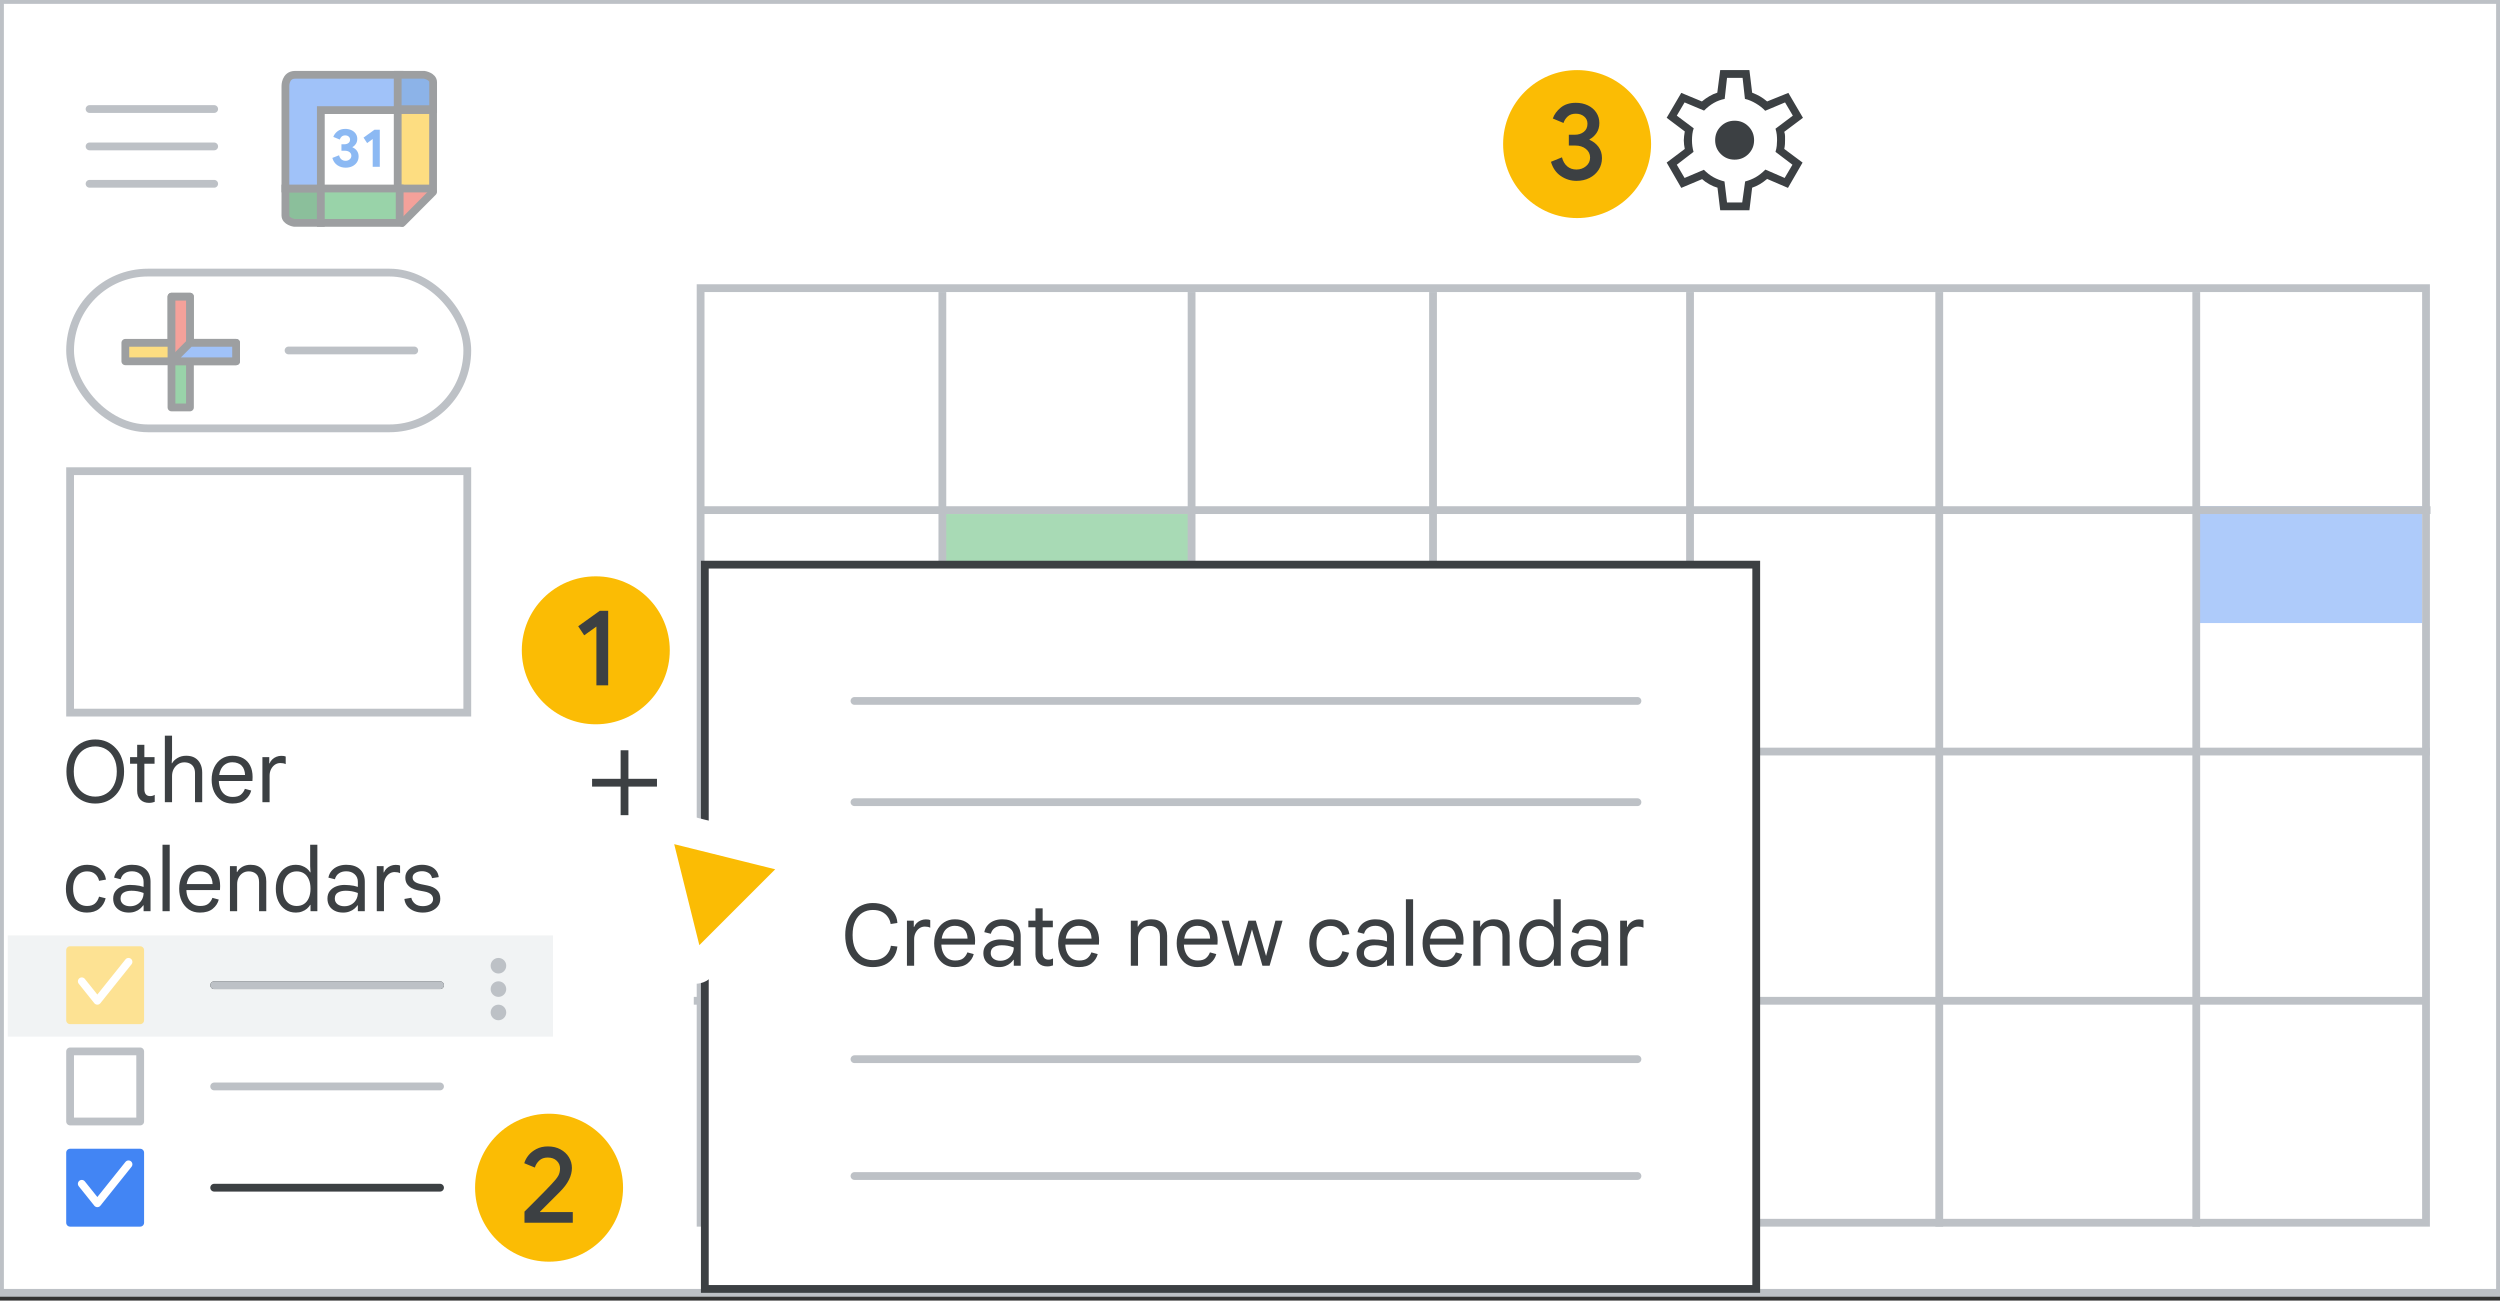 <svg width="321" height="167" viewBox="0 0 321 167" fill="none" xmlns="http://www.w3.org/2000/svg">
<rect x="0" y="0" width="321" height="167" fill="#333333" stroke="none"/>
<g id="calendar-sw-23-add-customize" clip-path="url(#clip0_1_43724)">
<rect id="border and background" width="321" height="166" fill="white" stroke="#BDC1C6" stroke-linejoin="round"/>
<rect id="Rectangle" x="120.626" y="66" width="32.041" height="15" fill="#A8DAB5"/>
<rect id="Rectangle_2" opacity="0.8" x="152.667" y="113" width="31.126" height="15" fill="#A8DAB5"/>
<g id="calendar grid">
<rect id="Rectangle_3" x="282" y="65" width="29" height="15" fill="#AECBFA"/>
<path id="Line 4" d="M90.58 65.5H311.58" stroke="#BDC1C6" stroke-linecap="square"/>
<path id="Line 4_2" d="M90.08 96.5H311.5" stroke="#BDC1C6" stroke-linecap="square"/>
<path id="Line 4_3" d="M89.58 128.5H311" stroke="#BDC1C6" stroke-linecap="square"/>
<path id="Line" d="M121 38V156.998" stroke="#BDC1C6" stroke-linecap="square"/>
<path id="Line_2" d="M153 38V156.998" stroke="#BDC1C6" stroke-linecap="square"/>
<path id="Line_3" d="M184 38V156.998" stroke="#BDC1C6" stroke-linecap="square"/>
<path id="Line_4" d="M217 38V156.998" stroke="#BDC1C6" stroke-linecap="square"/>
<path id="Line_5" d="M249 38V156.998" stroke="#BDC1C6" stroke-linecap="square"/>
<path id="Line_6" d="M282 38V156.998" stroke="#BDC1C6" stroke-linecap="square"/>
</g>
<rect id="calendar border" x="89.958" y="37" width="221.542" height="120" stroke="#BDC1C6"/>
<rect id="Rectangle_4" width="70" height="13" transform="matrix(1 0 0 -1 1 133.105)" fill="#F1F3F4"/>
<path id="Line Copy 6" d="M27.5 126.5H56.5" stroke="#3C4043" stroke-linecap="round"/>
<path id="Line Copy 6_2" d="M27.5 152.5H56.5" stroke="#3C4043" stroke-linecap="round"/>
<g id="Icons/menu-more-dark-grey">
<circle id="Oval" cx="1" cy="1" r="1" transform="matrix(1 0 0 -1 63 131)" fill="#BDC1C6"/>
<circle id="Oval_2" cx="1" cy="1" r="1" transform="matrix(1 0 0 -1 63 128)" fill="#BDC1C6"/>
<circle id="Oval_3" cx="1" cy="1" r="1" transform="matrix(1 0 0 -1 63 125)" fill="#BDC1C6"/>
</g>
<path id="Line Copy 6_3" d="M27.5 126.5H56.5" stroke="#BDC1C6" stroke-linecap="round"/>
<path id="Line Copy 6_4" d="M27.5 139.5H56.5" stroke="#BDC1C6" stroke-linecap="round"/>
<rect id="checkbox" x="9" y="122" width="9" height="9" fill="#FDE293" stroke="#FDE293" stroke-linejoin="round"/>
<path id="checkmark" d="M10.5 126L12.5 128.5L16.5 123.5" stroke="white" stroke-linecap="round" stroke-linejoin="round"/>
<rect id="checkbox_2" x="9" y="135" width="9" height="9" stroke="#BDC1C6" stroke-linejoin="round"/>
<path id="Create new calendar Copy" d="M12.235 103.176C11.692 103.176 11.194 103.077 10.739 102.879C10.292 102.681 9.899 102.402 9.562 102.043C9.232 101.676 8.975 101.244 8.792 100.745C8.616 100.239 8.528 99.678 8.528 99.062C8.528 98.446 8.616 97.889 8.792 97.39C8.975 96.884 9.232 96.451 9.562 96.092C9.899 95.725 10.292 95.443 10.739 95.245C11.194 95.047 11.692 94.948 12.235 94.948C12.778 94.948 13.273 95.047 13.72 95.245C14.167 95.443 14.556 95.725 14.886 96.092C15.223 96.451 15.48 96.884 15.656 97.39C15.839 97.889 15.931 98.446 15.931 99.062C15.931 99.678 15.839 100.239 15.656 100.745C15.48 101.244 15.223 101.676 14.886 102.043C14.556 102.402 14.167 102.681 13.72 102.879C13.273 103.077 12.778 103.176 12.235 103.176ZM12.235 102.285C12.756 102.285 13.221 102.16 13.632 101.911C14.05 101.662 14.38 101.299 14.622 100.822C14.871 100.338 14.996 99.751 14.996 99.062C14.996 98.373 14.871 97.79 14.622 97.313C14.38 96.829 14.05 96.462 13.632 96.213C13.221 95.964 12.756 95.839 12.235 95.839C11.714 95.839 11.245 95.964 10.827 96.213C10.409 96.462 10.079 96.829 9.837 97.313C9.595 97.79 9.474 98.373 9.474 99.062C9.474 99.751 9.595 100.338 9.837 100.822C10.079 101.299 10.409 101.662 10.827 101.911C11.245 102.16 11.714 102.285 12.235 102.285ZM16.699 97.214H17.612V95.63H18.536V97.214H19.845V98.061H18.536V101.339C18.536 101.618 18.598 101.834 18.723 101.988C18.847 102.142 19.034 102.219 19.284 102.219C19.408 102.219 19.515 102.204 19.603 102.175C19.698 102.146 19.786 102.105 19.867 102.054V102.956C19.771 102.993 19.669 103.022 19.559 103.044C19.449 103.073 19.306 103.088 19.13 103.088C18.675 103.088 18.308 102.952 18.03 102.681C17.751 102.402 17.612 102.017 17.612 101.526V98.061H16.699V97.214ZM21.167 103V94.464H22.091V97.214L22.047 98.006H22.091C22.238 97.742 22.473 97.515 22.795 97.324C23.118 97.133 23.492 97.038 23.917 97.038C24.365 97.038 24.739 97.13 25.039 97.313C25.34 97.496 25.567 97.749 25.721 98.072C25.883 98.395 25.963 98.769 25.963 99.194V103H25.039V99.271C25.039 98.978 24.984 98.728 24.874 98.523C24.764 98.318 24.607 98.16 24.401 98.05C24.196 97.94 23.95 97.885 23.664 97.885C23.364 97.885 23.092 97.966 22.85 98.127C22.616 98.288 22.429 98.501 22.289 98.765C22.157 99.029 22.091 99.322 22.091 99.645V103H21.167ZM29.837 103.176C29.294 103.176 28.821 103.044 28.418 102.78C28.022 102.509 27.714 102.142 27.494 101.68C27.281 101.218 27.175 100.697 27.175 100.118C27.175 99.524 27.285 98.996 27.505 98.534C27.732 98.065 28.044 97.698 28.44 97.434C28.843 97.17 29.305 97.038 29.826 97.038C30.383 97.038 30.853 97.148 31.234 97.368C31.623 97.588 31.92 97.903 32.125 98.314C32.33 98.717 32.433 99.201 32.433 99.766C32.433 99.861 32.429 99.957 32.422 100.052C32.422 100.14 32.418 100.217 32.411 100.283H28.099C28.114 100.679 28.187 101.024 28.319 101.317C28.466 101.647 28.671 101.9 28.935 102.076C29.206 102.245 29.518 102.329 29.87 102.329C30.332 102.329 30.68 102.234 30.915 102.043C31.157 101.845 31.333 101.592 31.443 101.284L32.257 101.504C32.14 101.973 31.879 102.369 31.476 102.692C31.08 103.015 30.534 103.176 29.837 103.176ZM28.143 99.513H31.465C31.458 99.264 31.417 99.04 31.344 98.842C31.278 98.637 31.175 98.464 31.036 98.325C30.904 98.178 30.735 98.068 30.53 97.995C30.332 97.914 30.097 97.874 29.826 97.874C29.481 97.874 29.177 97.962 28.913 98.138C28.656 98.307 28.458 98.556 28.319 98.886C28.238 99.069 28.18 99.278 28.143 99.513ZM33.693 103V97.214H34.573V98.017H34.617C34.69 97.826 34.804 97.658 34.958 97.511C35.112 97.364 35.288 97.251 35.486 97.17C35.691 97.089 35.9 97.049 36.113 97.049C36.252 97.049 36.366 97.056 36.454 97.071C36.542 97.086 36.619 97.108 36.685 97.137V98.116C36.582 98.065 36.472 98.028 36.355 98.006C36.237 97.984 36.116 97.973 35.992 97.973C35.735 97.973 35.5 98.046 35.288 98.193C35.082 98.34 34.917 98.538 34.793 98.787C34.675 99.029 34.617 99.297 34.617 99.59V103H33.693ZM11.157 117.176C10.614 117.176 10.141 117.051 9.738 116.802C9.335 116.545 9.019 116.186 8.792 115.724C8.572 115.262 8.462 114.723 8.462 114.107C8.462 113.484 8.579 112.945 8.814 112.49C9.049 112.028 9.371 111.672 9.782 111.423C10.193 111.166 10.662 111.038 11.19 111.038C11.887 111.038 12.444 111.218 12.862 111.577C13.28 111.929 13.529 112.384 13.61 112.941L12.719 113.095C12.646 112.743 12.477 112.453 12.213 112.226C11.956 111.999 11.612 111.885 11.179 111.885C10.827 111.885 10.515 111.973 10.244 112.149C9.98 112.318 9.771 112.567 9.617 112.897C9.463 113.227 9.386 113.63 9.386 114.107C9.386 114.576 9.463 114.98 9.617 115.317C9.771 115.647 9.98 115.9 10.244 116.076C10.515 116.245 10.827 116.329 11.179 116.329C11.59 116.329 11.92 116.23 12.169 116.032C12.418 115.827 12.602 115.526 12.719 115.13L13.566 115.339C13.434 115.889 13.163 116.333 12.752 116.67C12.349 117.007 11.817 117.176 11.157 117.176ZM16.535 117.176C16.139 117.176 15.791 117.103 15.49 116.956C15.19 116.809 14.955 116.604 14.786 116.34C14.618 116.069 14.533 115.75 14.533 115.383C14.533 114.994 14.632 114.672 14.83 114.415C15.036 114.151 15.303 113.953 15.633 113.821C15.971 113.689 16.334 113.623 16.722 113.623C16.95 113.623 17.159 113.634 17.349 113.656C17.547 113.671 17.734 113.696 17.91 113.733C18.094 113.77 18.27 113.817 18.438 113.876V113.238C18.438 112.82 18.299 112.49 18.02 112.248C17.742 111.999 17.386 111.874 16.953 111.874C16.572 111.874 16.257 111.962 16.007 112.138C15.758 112.307 15.586 112.56 15.49 112.897L14.654 112.688C14.72 112.343 14.86 112.05 15.072 111.808C15.285 111.559 15.553 111.368 15.875 111.236C16.205 111.104 16.565 111.038 16.953 111.038C17.709 111.038 18.292 111.229 18.702 111.61C19.12 111.991 19.329 112.527 19.329 113.216V117H18.438V116.241H18.394C18.292 116.388 18.156 116.534 17.987 116.681C17.819 116.828 17.613 116.945 17.371 117.033C17.137 117.128 16.858 117.176 16.535 117.176ZM16.7 116.362C17.038 116.362 17.335 116.289 17.591 116.142C17.855 115.995 18.061 115.794 18.207 115.537C18.361 115.273 18.438 114.98 18.438 114.657C18.167 114.554 17.907 114.481 17.657 114.437C17.408 114.393 17.151 114.371 16.887 114.371C16.469 114.371 16.128 114.452 15.864 114.613C15.608 114.767 15.479 115.024 15.479 115.383C15.479 115.676 15.593 115.915 15.82 116.098C16.055 116.274 16.348 116.362 16.7 116.362ZM20.866 117V108.464H21.791V117H20.866ZM25.669 117.176C25.126 117.176 24.653 117.044 24.25 116.78C23.854 116.509 23.546 116.142 23.326 115.68C23.113 115.218 23.007 114.697 23.007 114.118C23.007 113.524 23.117 112.996 23.337 112.534C23.564 112.065 23.876 111.698 24.272 111.434C24.675 111.17 25.137 111.038 25.658 111.038C26.215 111.038 26.685 111.148 27.066 111.368C27.455 111.588 27.752 111.903 27.957 112.314C28.162 112.717 28.265 113.201 28.265 113.766C28.265 113.861 28.261 113.957 28.254 114.052C28.254 114.14 28.25 114.217 28.243 114.283H23.931C23.946 114.679 24.019 115.024 24.151 115.317C24.298 115.647 24.503 115.9 24.767 116.076C25.038 116.245 25.35 116.329 25.702 116.329C26.164 116.329 26.512 116.234 26.747 116.043C26.989 115.845 27.165 115.592 27.275 115.284L28.089 115.504C27.972 115.973 27.711 116.369 27.308 116.692C26.912 117.015 26.366 117.176 25.669 117.176ZM23.975 113.513H27.297C27.29 113.264 27.249 113.04 27.176 112.842C27.11 112.637 27.007 112.464 26.868 112.325C26.736 112.178 26.567 112.068 26.362 111.995C26.164 111.914 25.929 111.874 25.658 111.874C25.313 111.874 25.009 111.962 24.745 112.138C24.488 112.307 24.29 112.556 24.151 112.886C24.07 113.069 24.012 113.278 23.975 113.513ZM29.525 117V111.214H30.405V111.973H30.449C30.588 111.702 30.808 111.478 31.109 111.302C31.417 111.126 31.769 111.038 32.165 111.038C32.817 111.038 33.316 111.229 33.661 111.61C34.013 111.991 34.189 112.508 34.189 113.161V117H33.265V113.282C33.265 112.776 33.136 112.417 32.88 112.204C32.63 111.991 32.319 111.885 31.945 111.885C31.637 111.885 31.369 111.962 31.142 112.116C30.922 112.263 30.749 112.461 30.625 112.71C30.507 112.952 30.449 113.223 30.449 113.524V117H29.525ZM37.999 117.176C37.478 117.176 37.024 117.048 36.635 116.791C36.246 116.527 35.946 116.164 35.733 115.702C35.52 115.24 35.414 114.708 35.414 114.107C35.414 113.498 35.52 112.967 35.733 112.512C35.946 112.05 36.243 111.691 36.624 111.434C37.013 111.17 37.468 111.038 37.988 111.038C38.282 111.038 38.549 111.086 38.791 111.181C39.033 111.269 39.242 111.386 39.418 111.533C39.594 111.68 39.73 111.837 39.825 112.006H39.869L39.825 111.214V108.464H40.749V117H39.869V116.186H39.825C39.73 116.355 39.594 116.516 39.418 116.67C39.242 116.824 39.033 116.945 38.791 117.033C38.556 117.128 38.292 117.176 37.999 117.176ZM38.098 116.329C38.45 116.329 38.758 116.245 39.022 116.076C39.286 115.907 39.492 115.658 39.638 115.328C39.792 114.991 39.869 114.584 39.869 114.107C39.869 113.623 39.792 113.216 39.638 112.886C39.492 112.556 39.286 112.307 39.022 112.138C38.758 111.969 38.45 111.885 38.098 111.885C37.754 111.885 37.446 111.969 37.174 112.138C36.91 112.307 36.705 112.556 36.558 112.886C36.411 113.216 36.338 113.623 36.338 114.107C36.338 114.584 36.411 114.991 36.558 115.328C36.705 115.658 36.91 115.907 37.174 116.076C37.446 116.245 37.754 116.329 38.098 116.329ZM44.046 117.176C43.65 117.176 43.302 117.103 43.001 116.956C42.7 116.809 42.466 116.604 42.297 116.34C42.129 116.069 42.044 115.75 42.044 115.383C42.044 114.994 42.143 114.672 42.341 114.415C42.547 114.151 42.814 113.953 43.144 113.821C43.481 113.689 43.844 113.623 44.233 113.623C44.461 113.623 44.669 113.634 44.86 113.656C45.058 113.671 45.245 113.696 45.421 113.733C45.605 113.77 45.781 113.817 45.949 113.876V113.238C45.949 112.82 45.81 112.49 45.531 112.248C45.252 111.999 44.897 111.874 44.464 111.874C44.083 111.874 43.767 111.962 43.518 112.138C43.269 112.307 43.096 112.56 43.001 112.897L42.165 112.688C42.231 112.343 42.37 112.05 42.583 111.808C42.796 111.559 43.063 111.368 43.386 111.236C43.716 111.104 44.075 111.038 44.464 111.038C45.219 111.038 45.803 111.229 46.213 111.61C46.631 111.991 46.84 112.527 46.84 113.216V117H45.949V116.241H45.905C45.803 116.388 45.667 116.534 45.498 116.681C45.33 116.828 45.124 116.945 44.882 117.033C44.648 117.128 44.369 117.176 44.046 117.176ZM44.211 116.362C44.548 116.362 44.846 116.289 45.102 116.142C45.366 115.995 45.572 115.794 45.718 115.537C45.872 115.273 45.949 114.98 45.949 114.657C45.678 114.554 45.417 114.481 45.168 114.437C44.919 114.393 44.662 114.371 44.398 114.371C43.98 114.371 43.639 114.452 43.375 114.613C43.118 114.767 42.99 115.024 42.99 115.383C42.99 115.676 43.104 115.915 43.331 116.098C43.566 116.274 43.859 116.362 44.211 116.362ZM48.377 117V111.214H49.257V112.017H49.301C49.375 111.826 49.488 111.658 49.642 111.511C49.796 111.364 49.972 111.251 50.17 111.17C50.376 111.089 50.585 111.049 50.797 111.049C50.937 111.049 51.05 111.056 51.138 111.071C51.226 111.086 51.303 111.108 51.369 111.137V112.116C51.267 112.065 51.157 112.028 51.039 112.006C50.922 111.984 50.801 111.973 50.676 111.973C50.42 111.973 50.185 112.046 49.972 112.193C49.767 112.34 49.602 112.538 49.477 112.787C49.36 113.029 49.301 113.297 49.301 113.59V117H48.377ZM54.288 117.176C53.892 117.176 53.522 117.11 53.177 116.978C52.833 116.839 52.547 116.641 52.319 116.384C52.099 116.12 51.967 115.801 51.923 115.427L52.814 115.273C52.873 115.566 53.027 115.819 53.276 116.032C53.526 116.245 53.863 116.351 54.288 116.351C54.655 116.351 54.967 116.274 55.223 116.12C55.48 115.959 55.608 115.731 55.608 115.438C55.608 115.262 55.564 115.112 55.476 114.987C55.388 114.855 55.256 114.745 55.08 114.657C54.912 114.569 54.695 114.503 54.431 114.459L53.716 114.327C53.394 114.268 53.104 114.169 52.847 114.03C52.598 113.891 52.4 113.711 52.253 113.491C52.114 113.264 52.044 112.992 52.044 112.677C52.044 112.347 52.14 112.061 52.33 111.819C52.528 111.57 52.789 111.379 53.111 111.247C53.441 111.108 53.801 111.038 54.189 111.038C54.541 111.038 54.868 111.093 55.168 111.203C55.476 111.306 55.733 111.474 55.938 111.709C56.151 111.936 56.283 112.241 56.334 112.622L55.476 112.754C55.403 112.431 55.245 112.204 55.003 112.072C54.769 111.933 54.497 111.863 54.189 111.863C53.852 111.863 53.566 111.936 53.331 112.083C53.097 112.222 52.979 112.417 52.979 112.666C52.979 112.886 53.067 113.066 53.243 113.205C53.419 113.344 53.698 113.454 54.079 113.535L54.893 113.7C55.414 113.803 55.817 113.993 56.103 114.272C56.389 114.543 56.532 114.921 56.532 115.405C56.532 115.764 56.433 116.076 56.235 116.34C56.037 116.604 55.77 116.809 55.432 116.956C55.095 117.103 54.714 117.176 54.288 117.176Z" fill="#3C4043"/>
<rect id="checkbox_3" x="9" y="148" width="9" height="9" fill="#4285F4" stroke="#4285F4" stroke-linejoin="round"/>
<path id="checkmark_2" d="M10.5 152L12.5 154.5L16.5 149.5" stroke="white" stroke-linecap="round" stroke-linejoin="round"/>
<g id="compose button">
<rect id="Rectangle Copy" x="9" y="35" width="51" height="20" rx="10" fill="white" stroke="#BDC1C6"/>
<path id="Line Copy 7" d="M37.05 45H53.188" stroke="#BDC1C6" stroke-linecap="round"/>
<g id="Plus" opacity="0.5">
<g id="Group">
<g id="Rectangle 2">
<rect id="Rectangle_5" x="22.019" y="38.093" width="2.37" height="14.222" fill="#34A853" stroke="#3C4043" stroke-linejoin="round"/>
</g>
<rect id="Rectangle_6" x="30.315" y="44.019" width="2.37" height="14.222" transform="rotate(90 30.315 44.019)" fill="#FBBC04" stroke="#3C4043" stroke-linejoin="round"/>
<path id="Rectangle_7" fill-rule="evenodd" clip-rule="evenodd" d="M22.019 38.093H24.389V45.204L22.019 46.389V38.093Z" fill="#EA4335" stroke="#3C4043" stroke-linejoin="round"/>
<path id="Rectangle_8" fill-rule="evenodd" clip-rule="evenodd" d="M30.315 44.019V46.389H22.018L24.389 44.019H30.315Z" fill="#4285F4" stroke="#3C4043" stroke-linejoin="round"/>
</g>
</g>
</g>
<path id="Shape" fill-rule="evenodd" clip-rule="evenodd" d="M220.875 27L220.525 24.1C220.208 24.017 219.863 23.871 219.488 23.663C219.113 23.454 218.8 23.233 218.55 23L215.875 24.125L214 20.875L216.325 19.125C216.292 18.958 216.263 18.779 216.237 18.587C216.212 18.396 216.2 18.208 216.2 18.025C216.2 17.858 216.212 17.679 216.237 17.488C216.263 17.296 216.292 17.092 216.325 16.875L214 15.125L215.875 11.925L218.525 13.025C218.825 12.775 219.146 12.55 219.488 12.35C219.829 12.15 220.167 12 220.5 11.9L220.875 9H224.625L224.975 11.9C225.358 12.05 225.696 12.208 225.988 12.375C226.279 12.542 226.583 12.758 226.9 13.025L229.625 11.925L231.5 15.125L229.1 16.925C229.167 17.125 229.2 17.312 229.2 17.488V18C229.2 18.15 229.196 18.312 229.188 18.488C229.179 18.663 229.15 18.875 229.1 19.125L231.45 20.875L229.575 24.125L226.9 22.975C226.583 23.242 226.271 23.467 225.962 23.65C225.654 23.833 225.325 23.983 224.975 24.1L224.625 27H220.875ZM222.725 20.5C223.425 20.5 224.017 20.258 224.5 19.775C224.983 19.292 225.225 18.7 225.225 18C225.225 17.3 224.983 16.708 224.5 16.225C224.017 15.742 223.425 15.5 222.725 15.5C222.025 15.5 221.433 15.742 220.95 16.225C220.467 16.708 220.225 17.3 220.225 18C220.225 18.7 220.467 19.292 220.95 19.775C221.433 20.258 222.025 20.5 222.725 20.5ZM223.7 26H221.75L221.425 23.3C220.892 23.167 220.417 22.983 220 22.75C219.583 22.517 219.175 22.2 218.775 21.8L216.3 22.85L215.3 21.15L217.45 19.5C217.383 19.267 217.333 19.025 217.3 18.775C217.267 18.525 217.25 18.275 217.25 18.025C217.25 17.742 217.267 17.467 217.3 17.2C217.333 16.933 217.392 16.692 217.475 16.475L215.3 14.85L216.3 13.15L218.8 14.2C219.217 13.783 219.637 13.454 220.062 13.213C220.487 12.971 220.95 12.8 221.45 12.7L221.75 10H223.75L224.05 12.7C224.5 12.8 224.971 12.996 225.463 13.287C225.954 13.579 226.35 13.892 226.65 14.225L229.2 13.15L230.2 14.85L227.975 16.525C228.058 16.808 228.112 17.062 228.137 17.288C228.162 17.512 228.175 17.75 228.175 18C228.175 18.233 228.162 18.471 228.137 18.712C228.112 18.954 228.058 19.217 227.975 19.5L230.15 21.15L229.15 22.85L226.675 21.775C226.258 22.192 225.846 22.517 225.438 22.75C225.029 22.983 224.575 23.167 224.075 23.3L223.7 26Z" fill="#3C4043"/>
<g id="Calendar icon - illustrated" opacity="0.5">
<path id="Path 5" fill-rule="evenodd" clip-rule="evenodd" d="M36.647 24.206H41.195V28.616H37.79C37.79 28.616 36.646 28.438 36.646 27.66C36.646 26.882 36.647 24.206 36.647 24.206Z" fill="#188038" stroke="#3C4043"/>
<rect id="white bg" x="41.195" y="14.031" width="10.435" height="10.435" fill="white"/>
<path id="Path" fill-rule="evenodd" clip-rule="evenodd" d="M51.318 14.134H41.195V24.206H36.647V11.05C36.647 11.05 36.611 9.605 37.893 9.605C39.175 9.605 51.318 9.605 51.318 9.605V14.134Z" fill="#4285F4" stroke="#3C4043"/>
<g id="31">
<path id="Path_2" d="M44.377 21.53C43.973 21.53 43.617 21.423 43.309 21.21C43 20.996 42.788 20.686 42.672 20.277L43.535 19.937C43.59 20.164 43.69 20.339 43.834 20.462C43.978 20.585 44.158 20.646 44.377 20.646C44.576 20.646 44.749 20.586 44.895 20.465C45.041 20.345 45.114 20.192 45.114 20.006C45.114 19.807 45.036 19.648 44.881 19.53C44.725 19.411 44.516 19.352 44.251 19.352H43.841V18.524H44.217C44.42 18.524 44.593 18.474 44.735 18.371C44.876 18.269 44.947 18.121 44.947 17.926C44.947 17.768 44.889 17.639 44.773 17.537C44.657 17.435 44.509 17.384 44.328 17.384C44.138 17.384 43.985 17.435 43.869 17.537C43.753 17.639 43.672 17.766 43.625 17.919L42.797 17.578C42.895 17.3 43.074 17.059 43.337 16.855C43.599 16.651 43.931 16.549 44.335 16.549C44.632 16.549 44.897 16.605 45.131 16.716C45.365 16.827 45.547 16.979 45.677 17.171C45.807 17.364 45.872 17.581 45.872 17.822C45.872 18.077 45.813 18.295 45.695 18.476C45.577 18.657 45.434 18.789 45.267 18.872V18.928C45.499 19.021 45.687 19.167 45.83 19.366C45.974 19.566 46.046 19.807 46.046 20.09C46.046 20.363 45.977 20.609 45.837 20.827C45.698 21.045 45.502 21.217 45.249 21.342C44.997 21.467 44.706 21.53 44.377 21.53Z" fill="#1A73E8"/>
<path id="Path_3" d="M47.855 17.85L47.139 18.371L46.679 17.669L48.078 16.66H48.766V21.418H47.855V17.85Z" fill="#1A73E8"/>
</g>
<path id="Path 5_2" fill-rule="evenodd" clip-rule="evenodd" d="M55.612 14.015H51.064V9.605H54.469C54.469 9.605 55.613 9.783 55.613 10.561C55.613 11.339 55.612 14.015 55.612 14.015Z" fill="#1967D2" stroke="#3C4043"/>
<path id="Path 3" fill-rule="evenodd" clip-rule="evenodd" d="M51.065 29V24.324H55.95L51.065 29Z" fill="#EA4335"/>
<path id="Line_7" d="M55.6 24.652L51.653 28.617" stroke="#3C4043" stroke-linecap="round"/>
<path id="Path 2" fill-rule="evenodd" clip-rule="evenodd" d="M51.065 14.134H55.605V24.206H51.065L51.065 14.134Z" fill="#FBBC04" stroke="#3C4043"/>
<path id="Path 4" fill-rule="evenodd" clip-rule="evenodd" d="M41.195 24.206V28.616H51.318V24.206H41.195Z" fill="#34A853" stroke="#3C4043"/>
</g>
<g id="right popup">
<rect id="Rectangle_9" x="90.5" y="72.5" width="135" height="93" fill="white" stroke="#3C4043"/>
<path id="Line Copy 6_5" d="M109.715 151H210.249" stroke="#BDC1C6" stroke-linecap="round"/>
<path id="Line Copy 6_6" d="M109.715 136H210.249" stroke="#BDC1C6" stroke-linecap="round"/>
<path id="Line Copy 11" d="M109.715 90H210.249" stroke="#BDC1C6" stroke-linecap="round"/>
<path id="Line Copy 10" d="M109.715 103H210.249" stroke="#BDC1C6" stroke-linecap="round"/>
</g>
<path id="Create new calendar" d="M112.07 124.176C111.542 124.176 111.062 124.084 110.629 123.901C110.196 123.71 109.822 123.435 109.507 123.076C109.192 122.717 108.95 122.284 108.781 121.778C108.612 121.272 108.528 120.7 108.528 120.062C108.528 119.424 108.616 118.852 108.792 118.346C108.968 117.833 109.214 117.4 109.529 117.048C109.852 116.689 110.229 116.417 110.662 116.234C111.095 116.043 111.564 115.948 112.07 115.948C112.635 115.948 113.148 116.047 113.61 116.245C114.072 116.443 114.446 116.733 114.732 117.114C115.025 117.495 115.19 117.961 115.227 118.511L114.358 118.643C114.314 118.328 114.2 118.034 114.017 117.763C113.834 117.484 113.581 117.261 113.258 117.092C112.943 116.923 112.547 116.839 112.07 116.839C111.571 116.839 111.124 116.96 110.728 117.202C110.339 117.444 110.031 117.803 109.804 118.28C109.584 118.757 109.474 119.351 109.474 120.062C109.474 120.766 109.588 121.356 109.815 121.833C110.042 122.31 110.35 122.673 110.739 122.922C111.135 123.164 111.579 123.285 112.07 123.285C112.525 123.285 112.913 123.204 113.236 123.043C113.559 122.882 113.815 122.662 114.006 122.383C114.204 122.104 114.332 121.789 114.391 121.437L115.227 121.536C115.154 122.101 114.974 122.581 114.688 122.977C114.402 123.373 114.035 123.674 113.588 123.879C113.141 124.077 112.635 124.176 112.07 124.176ZM116.451 124V118.214H117.331V119.017H117.375C117.449 118.826 117.562 118.658 117.716 118.511C117.87 118.364 118.046 118.251 118.244 118.17C118.45 118.089 118.659 118.049 118.871 118.049C119.011 118.049 119.124 118.056 119.212 118.071C119.3 118.086 119.377 118.108 119.443 118.137V119.116C119.341 119.065 119.231 119.028 119.113 119.006C118.996 118.984 118.875 118.973 118.75 118.973C118.494 118.973 118.259 119.046 118.046 119.193C117.841 119.34 117.676 119.538 117.551 119.787C117.434 120.029 117.375 120.297 117.375 120.59V124H116.451ZM122.607 124.176C122.065 124.176 121.592 124.044 121.188 123.78C120.792 123.509 120.484 123.142 120.264 122.68C120.052 122.218 119.945 121.697 119.945 121.118C119.945 120.524 120.055 119.996 120.275 119.534C120.503 119.065 120.814 118.698 121.21 118.434C121.614 118.17 122.076 118.038 122.596 118.038C123.154 118.038 123.623 118.148 124.004 118.368C124.393 118.588 124.69 118.903 124.895 119.314C125.101 119.717 125.203 120.201 125.203 120.766C125.203 120.861 125.2 120.957 125.192 121.052C125.192 121.14 125.189 121.217 125.181 121.283H120.869C120.884 121.679 120.957 122.024 121.089 122.317C121.236 122.647 121.441 122.9 121.705 123.076C121.977 123.245 122.288 123.329 122.64 123.329C123.102 123.329 123.451 123.234 123.685 123.043C123.927 122.845 124.103 122.592 124.213 122.284L125.027 122.504C124.91 122.973 124.65 123.369 124.246 123.692C123.85 124.015 123.304 124.176 122.607 124.176ZM120.913 120.513H124.235C124.228 120.264 124.188 120.04 124.114 119.842C124.048 119.637 123.946 119.464 123.806 119.325C123.674 119.178 123.506 119.068 123.3 118.995C123.102 118.914 122.868 118.874 122.596 118.874C122.252 118.874 121.947 118.962 121.683 119.138C121.427 119.307 121.229 119.556 121.089 119.886C121.009 120.069 120.95 120.278 120.913 120.513ZM128.266 124.176C127.87 124.176 127.522 124.103 127.221 123.956C126.92 123.809 126.686 123.604 126.517 123.34C126.348 123.069 126.264 122.75 126.264 122.383C126.264 121.994 126.363 121.672 126.561 121.415C126.766 121.151 127.034 120.953 127.364 120.821C127.701 120.689 128.064 120.623 128.453 120.623C128.68 120.623 128.889 120.634 129.08 120.656C129.278 120.671 129.465 120.696 129.641 120.733C129.824 120.77 130 120.817 130.169 120.876V120.238C130.169 119.82 130.03 119.49 129.751 119.248C129.472 118.999 129.117 118.874 128.684 118.874C128.303 118.874 127.987 118.962 127.738 119.138C127.489 119.307 127.316 119.56 127.221 119.897L126.385 119.688C126.451 119.343 126.59 119.05 126.803 118.808C127.016 118.559 127.283 118.368 127.606 118.236C127.936 118.104 128.295 118.038 128.684 118.038C129.439 118.038 130.022 118.229 130.433 118.61C130.851 118.991 131.06 119.527 131.06 120.216V124H130.169V123.241H130.125C130.022 123.388 129.887 123.534 129.718 123.681C129.549 123.828 129.344 123.945 129.102 124.033C128.867 124.128 128.589 124.176 128.266 124.176ZM128.431 123.362C128.768 123.362 129.065 123.289 129.322 123.142C129.586 122.995 129.791 122.794 129.938 122.537C130.092 122.273 130.169 121.98 130.169 121.657C129.898 121.554 129.637 121.481 129.388 121.437C129.139 121.393 128.882 121.371 128.618 121.371C128.2 121.371 127.859 121.452 127.595 121.613C127.338 121.767 127.21 122.024 127.21 122.383C127.21 122.676 127.324 122.915 127.551 123.098C127.786 123.274 128.079 123.362 128.431 123.362ZM132.039 118.214H132.952V116.63H133.876V118.214H135.185V119.061H133.876V122.339C133.876 122.618 133.938 122.834 134.063 122.988C134.187 123.142 134.374 123.219 134.624 123.219C134.748 123.219 134.855 123.204 134.943 123.175C135.038 123.146 135.126 123.105 135.207 123.054V123.956C135.111 123.993 135.009 124.022 134.899 124.044C134.789 124.073 134.646 124.088 134.47 124.088C134.015 124.088 133.648 123.952 133.37 123.681C133.091 123.402 132.952 123.017 132.952 122.526V119.061H132.039V118.214ZM138.527 124.176C137.985 124.176 137.512 124.044 137.108 123.78C136.712 123.509 136.404 123.142 136.184 122.68C135.972 122.218 135.865 121.697 135.865 121.118C135.865 120.524 135.975 119.996 136.195 119.534C136.423 119.065 136.734 118.698 137.13 118.434C137.534 118.17 137.996 118.038 138.516 118.038C139.074 118.038 139.543 118.148 139.924 118.368C140.313 118.588 140.61 118.903 140.815 119.314C141.021 119.717 141.123 120.201 141.123 120.766C141.123 120.861 141.12 120.957 141.112 121.052C141.112 121.14 141.109 121.217 141.101 121.283H136.789C136.804 121.679 136.877 122.024 137.009 122.317C137.156 122.647 137.361 122.9 137.625 123.076C137.897 123.245 138.208 123.329 138.56 123.329C139.022 123.329 139.371 123.234 139.605 123.043C139.847 122.845 140.023 122.592 140.133 122.284L140.947 122.504C140.83 122.973 140.57 123.369 140.166 123.692C139.77 124.015 139.224 124.176 138.527 124.176ZM136.833 120.513H140.155C140.148 120.264 140.108 120.04 140.034 119.842C139.968 119.637 139.866 119.464 139.726 119.325C139.594 119.178 139.426 119.068 139.22 118.995C139.022 118.914 138.788 118.874 138.516 118.874C138.172 118.874 137.867 118.962 137.603 119.138C137.347 119.307 137.149 119.556 137.009 119.886C136.929 120.069 136.87 120.278 136.833 120.513ZM145.198 124V118.214H146.078V118.973H146.122C146.261 118.702 146.481 118.478 146.782 118.302C147.09 118.126 147.442 118.038 147.838 118.038C148.49 118.038 148.989 118.229 149.334 118.61C149.686 118.991 149.862 119.508 149.862 120.161V124H148.938V120.282C148.938 119.776 148.809 119.417 148.553 119.204C148.303 118.991 147.992 118.885 147.618 118.885C147.31 118.885 147.042 118.962 146.815 119.116C146.595 119.263 146.422 119.461 146.298 119.71C146.18 119.952 146.122 120.223 146.122 120.524V124H145.198ZM153.749 124.176C153.206 124.176 152.733 124.044 152.33 123.78C151.934 123.509 151.626 123.142 151.406 122.68C151.193 122.218 151.087 121.697 151.087 121.118C151.087 120.524 151.197 119.996 151.417 119.534C151.644 119.065 151.956 118.698 152.352 118.434C152.755 118.17 153.217 118.038 153.738 118.038C154.295 118.038 154.765 118.148 155.146 118.368C155.535 118.588 155.832 118.903 156.037 119.314C156.242 119.717 156.345 120.201 156.345 120.766C156.345 120.861 156.341 120.957 156.334 121.052C156.334 121.14 156.33 121.217 156.323 121.283H152.011C152.026 121.679 152.099 122.024 152.231 122.317C152.378 122.647 152.583 122.9 152.847 123.076C153.118 123.245 153.43 123.329 153.782 123.329C154.244 123.329 154.592 123.234 154.827 123.043C155.069 122.845 155.245 122.592 155.355 122.284L156.169 122.504C156.052 122.973 155.791 123.369 155.388 123.692C154.992 124.015 154.446 124.176 153.749 124.176ZM152.055 120.513H155.377C155.37 120.264 155.329 120.04 155.256 119.842C155.19 119.637 155.087 119.464 154.948 119.325C154.816 119.178 154.647 119.068 154.442 118.995C154.244 118.914 154.009 118.874 153.738 118.874C153.393 118.874 153.089 118.962 152.825 119.138C152.568 119.307 152.37 119.556 152.231 119.886C152.15 120.069 152.092 120.278 152.055 120.513ZM158.509 124L156.848 118.214H157.783L158.982 122.746H158.993L160.302 118.214H161.248L162.557 122.735H162.568L163.767 118.214H164.68L163.019 124H162.095L160.753 119.336L159.411 124H158.509ZM170.808 124.176C170.266 124.176 169.793 124.051 169.389 123.802C168.986 123.545 168.671 123.186 168.443 122.724C168.223 122.262 168.113 121.723 168.113 121.107C168.113 120.484 168.231 119.945 168.465 119.49C168.7 119.028 169.023 118.672 169.433 118.423C169.844 118.166 170.313 118.038 170.841 118.038C171.538 118.038 172.095 118.218 172.513 118.577C172.931 118.929 173.181 119.384 173.261 119.941L172.37 120.095C172.297 119.743 172.128 119.453 171.864 119.226C171.608 118.999 171.263 118.885 170.83 118.885C170.478 118.885 170.167 118.973 169.895 119.149C169.631 119.318 169.422 119.567 169.268 119.897C169.114 120.227 169.037 120.63 169.037 121.107C169.037 121.576 169.114 121.98 169.268 122.317C169.422 122.647 169.631 122.9 169.895 123.076C170.167 123.245 170.478 123.329 170.83 123.329C171.241 123.329 171.571 123.23 171.82 123.032C172.07 122.827 172.253 122.526 172.37 122.13L173.217 122.339C173.085 122.889 172.814 123.333 172.403 123.67C172 124.007 171.468 124.176 170.808 124.176ZM176.187 124.176C175.791 124.176 175.442 124.103 175.142 123.956C174.841 123.809 174.606 123.604 174.438 123.34C174.269 123.069 174.185 122.75 174.185 122.383C174.185 121.994 174.284 121.672 174.482 121.415C174.687 121.151 174.955 120.953 175.285 120.821C175.622 120.689 175.985 120.623 176.374 120.623C176.601 120.623 176.81 120.634 177.001 120.656C177.199 120.671 177.386 120.696 177.562 120.733C177.745 120.77 177.921 120.817 178.09 120.876V120.238C178.09 119.82 177.95 119.49 177.672 119.248C177.393 118.999 177.037 118.874 176.605 118.874C176.223 118.874 175.908 118.962 175.659 119.138C175.409 119.307 175.237 119.56 175.142 119.897L174.306 119.688C174.372 119.343 174.511 119.05 174.724 118.808C174.936 118.559 175.204 118.368 175.527 118.236C175.857 118.104 176.216 118.038 176.605 118.038C177.36 118.038 177.943 118.229 178.354 118.61C178.772 118.991 178.981 119.527 178.981 120.216V124H178.09V123.241H178.046C177.943 123.388 177.807 123.534 177.639 123.681C177.47 123.828 177.265 123.945 177.023 124.033C176.788 124.128 176.509 124.176 176.187 124.176ZM176.352 123.362C176.689 123.362 176.986 123.289 177.243 123.142C177.507 122.995 177.712 122.794 177.859 122.537C178.013 122.273 178.09 121.98 178.09 121.657C177.818 121.554 177.558 121.481 177.309 121.437C177.059 121.393 176.803 121.371 176.539 121.371C176.121 121.371 175.78 121.452 175.516 121.613C175.259 121.767 175.131 122.024 175.131 122.383C175.131 122.676 175.244 122.915 175.472 123.098C175.706 123.274 176 123.362 176.352 123.362ZM180.518 124V115.464H181.442V124H180.518ZM185.32 124.176C184.778 124.176 184.305 124.044 183.901 123.78C183.505 123.509 183.197 123.142 182.977 122.68C182.765 122.218 182.658 121.697 182.658 121.118C182.658 120.524 182.768 119.996 182.988 119.534C183.216 119.065 183.527 118.698 183.923 118.434C184.327 118.17 184.789 118.038 185.309 118.038C185.867 118.038 186.336 118.148 186.717 118.368C187.106 118.588 187.403 118.903 187.608 119.314C187.814 119.717 187.916 120.201 187.916 120.766C187.916 120.861 187.913 120.957 187.905 121.052C187.905 121.14 187.902 121.217 187.894 121.283H183.582C183.597 121.679 183.67 122.024 183.802 122.317C183.949 122.647 184.154 122.9 184.418 123.076C184.69 123.245 185.001 123.329 185.353 123.329C185.815 123.329 186.164 123.234 186.398 123.043C186.64 122.845 186.816 122.592 186.926 122.284L187.74 122.504C187.623 122.973 187.363 123.369 186.959 123.692C186.563 124.015 186.017 124.176 185.32 124.176ZM183.626 120.513H186.948C186.941 120.264 186.901 120.04 186.827 119.842C186.761 119.637 186.659 119.464 186.519 119.325C186.387 119.178 186.219 119.068 186.013 118.995C185.815 118.914 185.581 118.874 185.309 118.874C184.965 118.874 184.66 118.962 184.396 119.138C184.14 119.307 183.942 119.556 183.802 119.886C183.722 120.069 183.663 120.278 183.626 120.513ZM189.176 124V118.214H190.056V118.973H190.1C190.239 118.702 190.459 118.478 190.76 118.302C191.068 118.126 191.42 118.038 191.816 118.038C192.469 118.038 192.967 118.229 193.312 118.61C193.664 118.991 193.84 119.508 193.84 120.161V124H192.916V120.282C192.916 119.776 192.788 119.417 192.531 119.204C192.282 118.991 191.97 118.885 191.596 118.885C191.288 118.885 191.02 118.962 190.793 119.116C190.573 119.263 190.401 119.461 190.276 119.71C190.159 119.952 190.1 120.223 190.1 120.524V124H189.176ZM197.651 124.176C197.13 124.176 196.675 124.048 196.287 123.791C195.898 123.527 195.597 123.164 195.385 122.702C195.172 122.24 195.066 121.708 195.066 121.107C195.066 120.498 195.172 119.967 195.385 119.512C195.597 119.05 195.894 118.691 196.276 118.434C196.664 118.17 197.119 118.038 197.64 118.038C197.933 118.038 198.201 118.086 198.443 118.181C198.685 118.269 198.894 118.386 199.07 118.533C199.246 118.68 199.381 118.837 199.477 119.006H199.521L199.477 118.214V115.464H200.401V124H199.521V123.186H199.477C199.381 123.355 199.246 123.516 199.07 123.67C198.894 123.824 198.685 123.945 198.443 124.033C198.208 124.128 197.944 124.176 197.651 124.176ZM197.75 123.329C198.102 123.329 198.41 123.245 198.674 123.076C198.938 122.907 199.143 122.658 199.29 122.328C199.444 121.991 199.521 121.584 199.521 121.107C199.521 120.623 199.444 120.216 199.29 119.886C199.143 119.556 198.938 119.307 198.674 119.138C198.41 118.969 198.102 118.885 197.75 118.885C197.405 118.885 197.097 118.969 196.826 119.138C196.562 119.307 196.356 119.556 196.21 119.886C196.063 120.216 195.99 120.623 195.99 121.107C195.99 121.584 196.063 121.991 196.21 122.328C196.356 122.658 196.562 122.907 196.826 123.076C197.097 123.245 197.405 123.329 197.75 123.329ZM203.698 124.176C203.302 124.176 202.953 124.103 202.653 123.956C202.352 123.809 202.117 123.604 201.949 123.34C201.78 123.069 201.696 122.75 201.696 122.383C201.696 121.994 201.795 121.672 201.993 121.415C202.198 121.151 202.466 120.953 202.796 120.821C203.133 120.689 203.496 120.623 203.885 120.623C204.112 120.623 204.321 120.634 204.512 120.656C204.71 120.671 204.897 120.696 205.073 120.733C205.256 120.77 205.432 120.817 205.601 120.876V120.238C205.601 119.82 205.461 119.49 205.183 119.248C204.904 118.999 204.548 118.874 204.116 118.874C203.734 118.874 203.419 118.962 203.17 119.138C202.92 119.307 202.748 119.56 202.653 119.897L201.817 119.688C201.883 119.343 202.022 119.05 202.235 118.808C202.447 118.559 202.715 118.368 203.038 118.236C203.368 118.104 203.727 118.038 204.116 118.038C204.871 118.038 205.454 118.229 205.865 118.61C206.283 118.991 206.492 119.527 206.492 120.216V124H205.601V123.241H205.557C205.454 123.388 205.318 123.534 205.15 123.681C204.981 123.828 204.776 123.945 204.534 124.033C204.299 124.128 204.02 124.176 203.698 124.176ZM203.863 123.362C204.2 123.362 204.497 123.289 204.754 123.142C205.018 122.995 205.223 122.794 205.37 122.537C205.524 122.273 205.601 121.98 205.601 121.657C205.329 121.554 205.069 121.481 204.82 121.437C204.57 121.393 204.314 121.371 204.05 121.371C203.632 121.371 203.291 121.452 203.027 121.613C202.77 121.767 202.642 122.024 202.642 122.383C202.642 122.676 202.755 122.915 202.983 123.098C203.217 123.274 203.511 123.362 203.863 123.362ZM208.029 124V118.214H208.909V119.017H208.953C209.026 118.826 209.14 118.658 209.294 118.511C209.448 118.364 209.624 118.251 209.822 118.17C210.027 118.089 210.236 118.049 210.449 118.049C210.588 118.049 210.702 118.056 210.79 118.071C210.878 118.086 210.955 118.108 211.021 118.137V119.116C210.918 119.065 210.808 119.028 210.691 119.006C210.573 118.984 210.452 118.973 210.328 118.973C210.071 118.973 209.836 119.046 209.624 119.193C209.418 119.34 209.253 119.538 209.129 119.787C209.011 120.029 208.953 120.297 208.953 120.59V124H208.029Z" fill="#3C4043"/>
<g id="Icons/add-dark-grey">
<g id="Group_2">
<path id="Line_8" d="M80.189 96.833V104.167" stroke="#3C4043" stroke-linecap="square"/>
<path id="Line 2" d="M76.523 100.5H83.856" stroke="#3C4043" stroke-linecap="square"/>
</g>
</g>
<rect id="Rectangle_10" x="9" y="60.5" width="51" height="31" stroke="#BDC1C6"/>
<g id="Cursor">
<g id="Union">
<mask id="path-55-outside-1_1_43724" maskUnits="userSpaceOnUse" x="73.538" y="95.585" width="44.548" height="44.548" fill="black">
<rect fill="white" x="73.538" y="95.585" width="44.548" height="44.548"/>
<path fill-rule="evenodd" clip-rule="evenodd" d="M85.436 106.047C84.704 105.865 84.042 106.527 84.224 107.259L88.281 123.559C88.469 124.314 89.409 124.574 89.959 124.024L94.639 119.344L105.089 129.794C105.87 130.575 107.136 130.575 107.917 129.794C108.698 129.013 108.698 127.747 107.917 126.966L97.468 116.516L102.202 111.782C102.751 111.232 102.491 110.292 101.736 110.104L85.436 106.047Z"/>
</mask>
<path fill-rule="evenodd" clip-rule="evenodd" d="M85.436 106.047C84.704 105.865 84.042 106.527 84.224 107.259L88.281 123.559C88.469 124.314 89.409 124.574 89.959 124.024L94.639 119.344L105.089 129.794C105.87 130.575 107.136 130.575 107.917 129.794C108.698 129.013 108.698 127.747 107.917 126.966L97.468 116.516L102.202 111.782C102.751 111.232 102.491 110.292 101.736 110.104L85.436 106.047Z" fill="#FBBC04"/>
<path d="M84.224 107.259L86.165 106.776L86.165 106.776L84.224 107.259ZM85.436 106.047L85.919 104.106L85.919 104.106L85.436 106.047ZM88.281 123.559L90.222 123.076L90.222 123.076L88.281 123.559ZM94.639 119.344L96.053 117.93L94.639 116.516L93.225 117.93L94.639 119.344ZM107.917 126.966L109.332 125.551L107.917 126.966ZM97.468 116.516L96.053 115.101L94.639 116.516L96.053 117.93L97.468 116.516ZM102.202 111.782L103.616 113.196L102.202 111.782ZM101.736 110.104L101.253 112.045H101.253L101.736 110.104ZM86.165 106.776C86.347 107.508 85.685 108.17 84.953 107.988L85.919 104.106C83.724 103.56 81.737 105.547 82.283 107.742L86.165 106.776ZM90.222 123.076L86.165 106.776L82.283 107.742L86.341 124.042L90.222 123.076ZM88.545 122.61C89.095 122.06 90.034 122.321 90.222 123.076L86.341 124.042C86.904 126.306 89.723 127.088 91.373 125.439L88.545 122.61ZM93.225 117.93L88.545 122.61L91.373 125.439L96.053 120.758L93.225 117.93ZM106.503 128.38L96.053 117.93L93.225 120.758L103.675 131.208L106.503 128.38ZM106.503 128.38L103.675 131.208C105.237 132.77 107.77 132.77 109.332 131.208L106.503 128.38ZM106.503 128.38L106.503 128.38L109.332 131.208C110.894 129.646 110.894 127.113 109.332 125.551L106.503 128.38ZM96.053 117.93L106.503 128.38L109.332 125.551L98.882 115.101L96.053 117.93ZM100.787 110.368L96.053 115.101L98.882 117.93L103.616 113.196L100.787 110.368ZM101.253 112.045C100.498 111.857 100.237 110.917 100.787 110.368L103.616 113.196C105.266 111.546 104.483 108.727 102.219 108.163L101.253 112.045ZM84.953 107.988L101.253 112.045L102.219 108.163L85.919 104.106L84.953 107.988Z" fill="white" mask="url(#path-55-outside-1_1_43724)"/>
</g>
</g>
<g id="Callout 1 ">
<g id="1">
<circle id="Oval_4" cx="76.5" cy="83.5" r="9.5" fill="#FBBC04"/>
<path id="1_2" d="M78.09 88V78.424H77.012L74.24 80.412L75.01 81.574L76.578 80.454V88H78.09Z" fill="#3C4043"/>
</g>
</g>
<g id="Callout 2">
<g id="2">
<circle id="Oval_5" cx="70.5" cy="152.5" r="9.5" fill="#FBBC04"/>
<path id="2_2" d="M73.546 157V155.628H69.346L69.332 155.586C69.603 155.306 69.999 154.909 70.522 154.396C70.728 154.191 70.925 153.994 71.114 153.805L71.908 153.01C72.925 151.993 73.434 150.98 73.434 149.972C73.434 149.468 73.306 149.006 73.049 148.586C72.793 148.166 72.431 147.83 71.964 147.578C71.498 147.326 70.961 147.2 70.354 147.2C69.794 147.2 69.299 147.312 68.87 147.536C68.441 147.76 68.098 148.035 67.841 148.362C67.585 148.689 67.409 149.02 67.316 149.356L68.674 149.916C68.777 149.571 68.966 149.27 69.241 149.013C69.516 148.756 69.878 148.628 70.326 148.628C70.811 148.628 71.197 148.766 71.481 149.041C71.766 149.316 71.908 149.641 71.908 150.014C71.908 150.378 71.834 150.695 71.684 150.966C71.535 151.237 71.255 151.587 70.844 152.016C70.52 152.375 69.798 153.116 68.678 154.239L67.587 155.33L67.344 155.572V157H73.546Z" fill="#3C4043"/>
</g>
</g>
<g id="Callout 3">
<g id="3">
<circle id="Oval_6" cx="202.5" cy="18.5" r="9.5" fill="#FBBC04"/>
<path id="3_2" d="M202.418 23.224C203.043 23.224 203.603 23.098 204.098 22.846C204.592 22.594 204.982 22.246 205.267 21.803C205.551 21.36 205.694 20.858 205.694 20.298C205.694 19.738 205.544 19.257 205.246 18.856C204.947 18.455 204.564 18.156 204.098 17.96V17.89C204.452 17.703 204.751 17.433 204.994 17.078C205.236 16.723 205.358 16.294 205.358 15.79C205.358 15.305 205.229 14.864 204.973 14.467C204.716 14.07 204.357 13.76 203.895 13.536C203.433 13.312 202.912 13.2 202.334 13.2C201.55 13.2 200.908 13.403 200.409 13.809C199.909 14.215 199.566 14.684 199.38 15.216L200.752 15.79C200.864 15.454 201.048 15.172 201.305 14.943C201.561 14.714 201.904 14.6 202.334 14.6C202.763 14.6 203.12 14.719 203.405 14.957C203.689 15.195 203.832 15.505 203.832 15.888C203.832 16.336 203.675 16.684 203.363 16.931C203.05 17.178 202.66 17.302 202.194 17.302H201.438V18.688H202.264C202.814 18.688 203.269 18.833 203.629 19.122C203.988 19.411 204.168 19.78 204.168 20.228C204.168 20.676 203.995 21.045 203.65 21.334C203.304 21.623 202.894 21.768 202.418 21.768C201.951 21.768 201.557 21.633 201.235 21.362C200.913 21.091 200.686 20.704 200.556 20.2L199.142 20.774C199.375 21.577 199.797 22.186 200.409 22.601C201.02 23.016 201.69 23.224 202.418 23.224Z" fill="#3C4043"/>
</g>
</g>
<g id="Menu">
<path id="Line_9" d="M11.5 14H27.5" stroke="#BDC1C6" stroke-linecap="round" stroke-linejoin="round"/>
<path id="Line_10" d="M11.5 18.8H27.5" stroke="#BDC1C6" stroke-linecap="round" stroke-linejoin="round"/>
<path id="Line_11" d="M11.5 23.6H27.5" stroke="#BDC1C6" stroke-linecap="round" stroke-linejoin="round"/>
</g>
</g>
<defs>
<clipPath id="clip0_1_43724">
<rect width="321" height="166.5" fill="white"/>
</clipPath>
</defs>
</svg>
